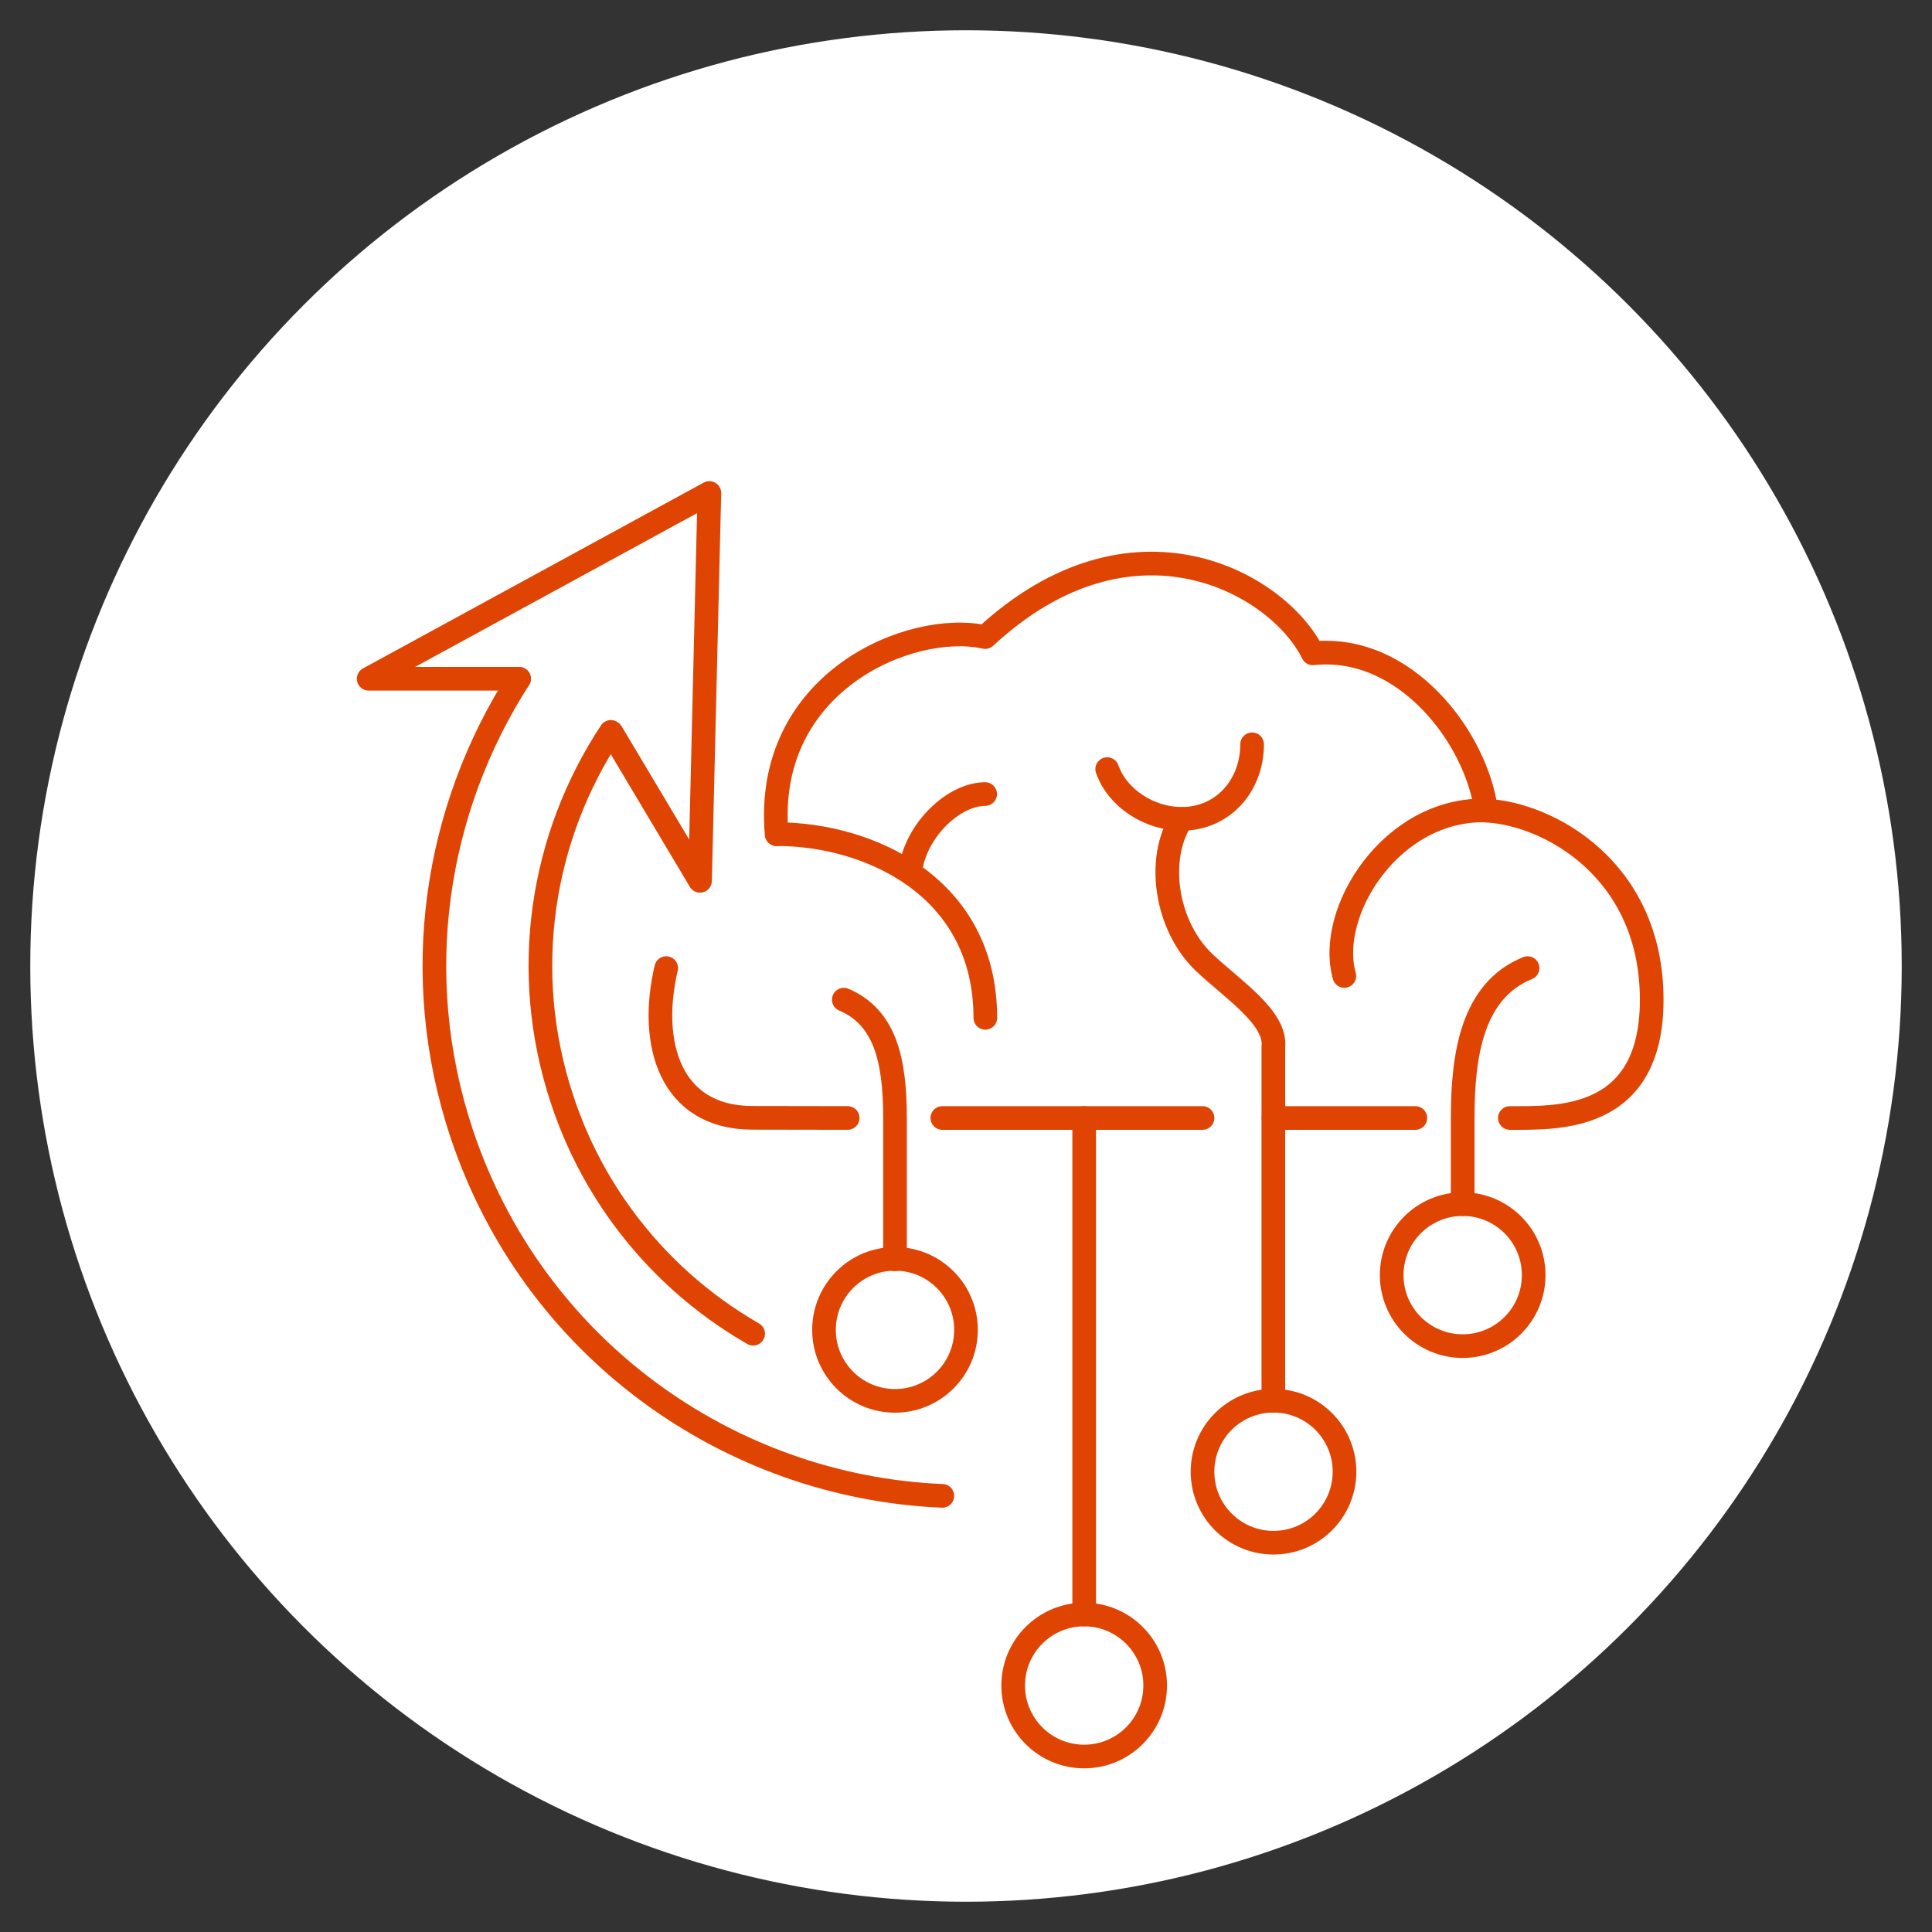 <?xml version="1.0" encoding="utf-8"?>
<svg xmlns="http://www.w3.org/2000/svg" xmlns:xlink="http://www.w3.org/1999/xlink" version="1.1" id="Icon" x="0px" y="0px" viewBox="0 0 1200 1200" style="enable-background:new 0 0 1200 1200;">
<rect x="0" y="0" width="1200" height="1200" fill="#333333" stroke="none"/>
<style type="text/css">
	.st0{fill:#FFFFFF;}
	.st1{fill:none;stroke:#E04403;stroke-width:14.689;stroke-linecap:round;stroke-linejoin:round;stroke-miterlimit:10;}
</style>
<g>
	<circle class="st0" cx="600" cy="600" r="581.2"/>
	<g>
		<g>
			<polyline class="st1" points="380,455.2 434.8,547.1 440.6,306.2 229,421.6 322.4,421.6"/>
			<path class="st1" d="M467.8,828.4c-31.5-18.1-59.3-42.7-81.3-72.8c-15.8-21.6-28.6-46-37.4-72.8&#xA;				c-26.4-79.7-12.7-163.1,30.3-228.2"/>
			<path class="st1" d="M585.3,929.1c-132.8-5.6-254.4-91.9-298.7-225.5c-32.6-98.4-16.2-201.1,35.8-282"/>
		</g>
		<g>
			<path class="st1" d="M413.8,601.3c-11,46.5,2.2,92.9,53.4,93l59.3,0.1"/>
			<path class="st1" d="M937.8,694.4c29.3,0,88.1,2.6,88.1-73.4c0-81.4-64.7-115.7-102.8-117.5c-6.1-45.7-50.7-103.8-107.7-97.7&#xA;				c-21.3-43.4-111.9-95.1-203.5-10.1c-46.3-10.3-137.8,27.9-129.5,122.5"/>
			<path class="st1" d="M835,606.2c-11.3-39.9,29.4-104.4,88.1-102.8"/>
			<path class="st1" d="M734,508.6c-16.2,24.7-9.8,66.6,13.8,89.1c17.4,16.6,45.1,34.3,43.1,52.6v44.1V870"/>
			<path class="st1" d="M524.1,620.9c25.3,10.8,31.8,36.7,31.8,73.4v87.9"/>
			<path class="st1" d="M565.6,539.5c3.9-24.6,27.1-46.3,46.3-46.3"/>
			<path class="st1" d="M482.5,518.1c56.5,0,129.5,32,129.5,114.1"/>
			<path class="st1" d="M777.7,462.3c0,25.6-18.1,46.3-43.7,46.3c-20.2,0-40-12.9-46.3-30.9"/>
			<path class="st1" d="M908.5,747.9v-53.5c0-39.9,6.1-79.2,40.3-93.1"/>
			<line class="st1" x1="879.1" y1="694.4" x2="791" y2="694.4"/>
			<line class="st1" x1="746.9" y1="694.4" x2="585.3" y2="694.4"/>
			<line class="st1" x1="673.4" y1="694.4" x2="673.4" y2="1002.8"/>
			<circle class="st1" cx="791" cy="914.1" r="44.1"/>
			<circle class="st1" cx="908.5" cy="792" r="44.1"/>
			<circle class="st1" cx="673.4" cy="1046.9" r="44.1"/>
			<circle class="st1" cx="555.9" cy="826" r="44.1"/>
		</g>
	</g>
</g>
</svg>